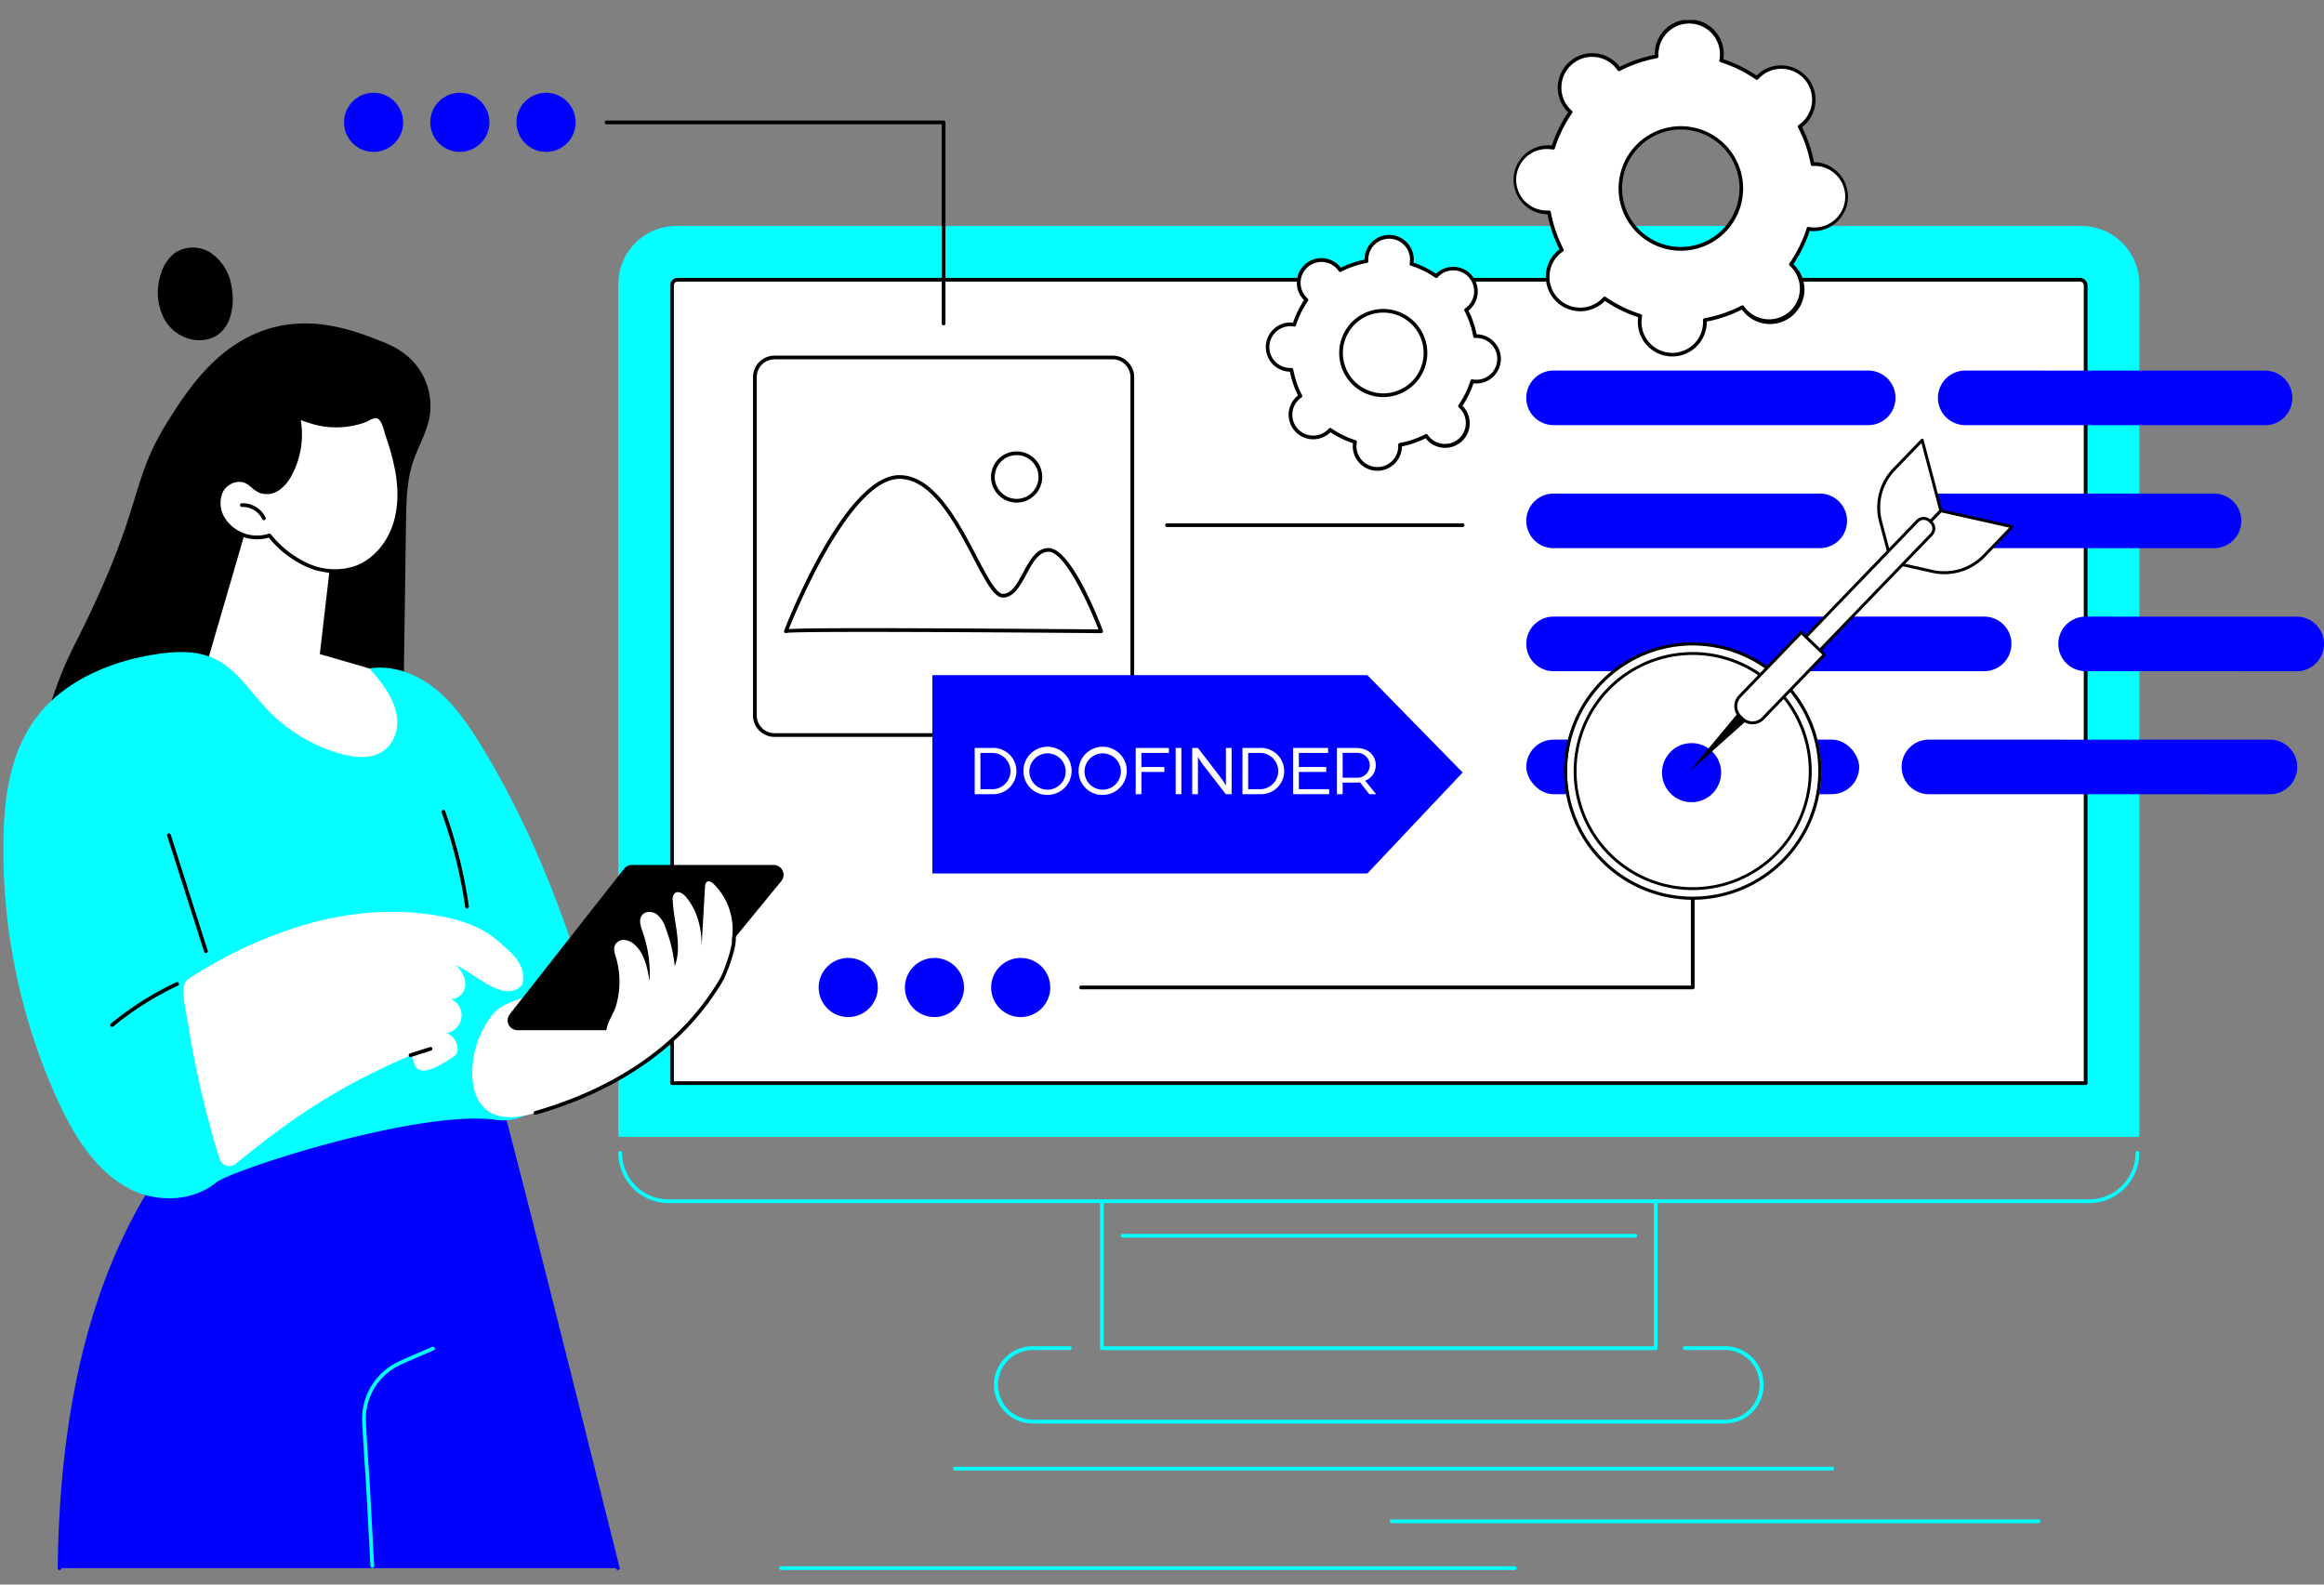 <svg xmlns="http://www.w3.org/2000/svg" xmlns:xlink="http://www.w3.org/1999/xlink" width="660" height="450" viewBox="0 0 660 450"><rect x="0" y="0" width="660" height="450" fill="#808080" stroke="none"/><defs><clipPath id="a"><rect width="659.031" height="440.186" fill="none"/></clipPath><clipPath id="b"><rect width="92.119" height="94.6" fill="none"/></clipPath><clipPath id="d"><rect width="660" height="450"/></clipPath></defs><g id="c" clip-path="url(#d)"><g transform="translate(0.969 5.683)"><g clip-path="url(#a)"><path d="M761.8,369.134H330.9V127.425a15.94,15.94,0,0,1,15.94-15.94H745.856a15.94,15.94,0,0,1,15.94,15.94Z" transform="translate(-155.738 -52.47)" fill="#03ffff"/><path d="M761.324,369.193H330.431a.529.529,0,0,1-.529-.529V126.955a16.488,16.488,0,0,1,16.469-16.47H745.385a16.488,16.488,0,0,1,16.469,16.47V368.663a.529.529,0,0,1-.529.529m-430.364-1.059H760.8V126.955a15.428,15.428,0,0,0-15.411-15.411H346.371a15.428,15.428,0,0,0-15.411,15.411Z" transform="translate(-155.267 -51.999)" fill="#03ffff"/><path d="M358.7,367.5V140.952a1.6,1.6,0,0,1,1.595-1.595H758.568a1.6,1.6,0,0,1,1.595,1.595V367.5Z" transform="translate(-168.823 -65.588)" fill="#fff"/><path d="M759.693,367.556H358.234a.529.529,0,0,1-.529-.529V140.481a2.127,2.127,0,0,1,2.124-2.124H758.1a2.127,2.127,0,0,1,2.125,2.124V367.027a.53.53,0,0,1-.529.529M358.764,366.5h400.4V140.481a1.068,1.068,0,0,0-1.066-1.066H359.829a1.067,1.067,0,0,0-1.066,1.066Z" transform="translate(-168.352 -65.117)"/><path d="M747.61,621.533H344.145A14.277,14.277,0,0,1,329.9,607.255a.529.529,0,1,1,1.059,0,13.216,13.216,0,0,0,13.184,13.219H747.61A13.217,13.217,0,0,0,760.8,607.255a.529.529,0,1,1,1.059,0,14.277,14.277,0,0,1-14.243,14.278" transform="translate(-155.267 -285.552)" fill="#03ffff"/><path d="M746.153,675.5H588.847a.529.529,0,0,1-.529-.529v-41.74a.529.529,0,0,1,1.059,0v41.211H745.623V633.226a.529.529,0,0,1,1.059,0v41.74a.529.529,0,0,1-.529.529" transform="translate(-276.889 -297.775)" fill="#03ffff"/><path d="M739.058,733.429H542.395a10.964,10.964,0,0,1,0-21.929h10.574a.529.529,0,0,1,0,1.059H542.395a9.906,9.906,0,0,0,0,19.811H739.058a9.906,9.906,0,0,0,0-19.811H727.566a.529.529,0,0,1,0-1.059h11.492a10.964,10.964,0,0,1,0,21.929" transform="translate(-250.115 -334.864)" fill="#03ffff"/><path d="M745.5,652.278H599.919a.529.529,0,0,1,0-1.059H745.5a.529.529,0,1,1,0,1.059" transform="translate(-282.1 -306.493)" fill="#03ffff"/><path d="M914.114,203.561H824.742A7.742,7.742,0,0,1,817,195.82V195.8a7.742,7.742,0,0,1,7.742-7.742h89.372a7.742,7.742,0,0,1,7.742,7.742v.015a7.742,7.742,0,0,1-7.742,7.742" transform="translate(-384.517 -88.511)" fill="blue"/><path d="M1130.768,203.579l-85.169-.017a7.742,7.742,0,0,1-7.742-7.742v-.015a7.742,7.742,0,0,1,7.742-7.742l85.169.017a7.742,7.742,0,0,1,7.742,7.742v.015a7.742,7.742,0,0,1-7.742,7.742" transform="translate(-488.462 -88.511)" fill="blue"/><path d="M900.36,269.557H824.742A7.742,7.742,0,0,1,817,261.816V261.8a7.742,7.742,0,0,1,7.742-7.742H900.36A7.742,7.742,0,0,1,908.1,261.8v.015a7.742,7.742,0,0,1-7.742,7.742" transform="translate(-384.517 -119.571)" fill="blue"/><path d="M1104.05,269.557h-84.434a7.742,7.742,0,0,1-7.742-7.742V261.8a7.742,7.742,0,0,1,7.742-7.742h84.434a7.742,7.742,0,0,1,7.742,7.742v.015a7.742,7.742,0,0,1-7.742,7.742" transform="translate(-476.233 -119.571)" fill="blue"/><path d="M947.039,335.553h-122.3A7.742,7.742,0,0,1,817,327.812V327.8a7.742,7.742,0,0,1,7.742-7.742h122.3a7.742,7.742,0,0,1,7.742,7.742v.015a7.742,7.742,0,0,1-7.742,7.742" transform="translate(-384.517 -150.632)" fill="blue"/><path d="M1170.143,335.57l-59.969-.017a7.742,7.742,0,0,1-7.742-7.742V327.8a7.742,7.742,0,0,1,7.742-7.742l59.969.017a7.742,7.742,0,0,1,7.742,7.742v.015a7.742,7.742,0,0,1-7.742,7.742" transform="translate(-518.854 -150.632)" fill="blue"/><rect width="94.54" height="15.498" rx="7.749" transform="translate(432.484 204.358)" fill="blue"/><path d="M1122.981,401.566a7.742,7.742,0,0,0,7.742-7.742v-.015a7.742,7.742,0,0,0-7.742-7.742l-96.87-.017a7.742,7.742,0,0,0-7.742,7.742v.015a7.742,7.742,0,0,0,7.742,7.742Z" transform="translate(-479.29 -181.693)" fill="blue"/><path d="M454.169,511.529a8.392,8.392,0,1,0-8.392,8.408,8.4,8.4,0,0,0,8.392-8.408" transform="translate(-205.853 -236.791)" fill="blue"/><path d="M500.434,511.529a8.392,8.392,0,1,0-8.392,8.408,8.4,8.4,0,0,0,8.392-8.408" transform="translate(-227.627 -236.791)" fill="blue"/><path d="M546.7,511.529a8.392,8.392,0,1,0-8.392,8.408,8.4,8.4,0,0,0,8.392-8.408" transform="translate(-249.402 -236.791)" fill="blue"/><path d="M751.407,486.683H577.723a.529.529,0,1,1,0-1.059H750.878V449.735a.529.529,0,1,1,1.059,0v36.419a.529.529,0,0,1-.529.529" transform="translate(-271.653 -211.416)"/><path d="M199.53,47.449a8.392,8.392,0,1,1-8.392-8.408,8.4,8.4,0,0,1,8.392,8.408" transform="translate(-86.008 -18.374)" fill="blue"/><path d="M245.8,47.449a8.392,8.392,0,1,1-8.392-8.408,8.4,8.4,0,0,1,8.392,8.408" transform="translate(-107.783 -18.374)" fill="blue"/><path d="M292.06,47.449a8.392,8.392,0,1,1-8.392-8.408,8.4,8.4,0,0,1,8.392,8.408" transform="translate(-129.557 -18.374)" fill="blue"/><path d="M418.814,112.082a.529.529,0,0,1-.529-.529V54.983h-95.2a.529.529,0,1,1,0-1.059h95.731a.529.529,0,0,1,.529.529v57.1a.529.529,0,0,1-.529.529" transform="translate(-151.808 -25.379)"/><path d="M408.729,288.266h96.037a5.576,5.576,0,0,0,5.576-5.576V186.619a5.576,5.576,0,0,0-5.576-5.576H408.729a5.576,5.576,0,0,0-5.576,5.576V282.69a5.576,5.576,0,0,0,5.576,5.576" transform="translate(-189.742 -85.207)" fill="#fff"/><path d="M504.295,288.325H408.258a6.113,6.113,0,0,1-6.106-6.106V186.149a6.113,6.113,0,0,1,6.106-6.106h96.037a6.112,6.112,0,0,1,6.106,6.106v96.071a6.112,6.112,0,0,1-6.106,6.106M408.258,181.1a5.053,5.053,0,0,0-5.047,5.047v96.071a5.053,5.053,0,0,0,5.047,5.047h96.037a5.053,5.053,0,0,0,5.047-5.047V186.149a5.053,5.053,0,0,0-5.047-5.047Z" transform="translate(-189.271 -84.736)"/><path d="M419.81,288.98s16.847-43.816,32.25-43.816,23.586,33.7,29.362,33.7,6.739-13,13-13S509.34,288.98,509.34,288.98s-89.53-.8-89.53,0" transform="translate(-197.581 -115.385)" fill="#fff"/><path d="M419.34,289.038a.557.557,0,0,1-.1-.009.527.527,0,0,1-.4-.71c.693-1.8,17.156-44.156,32.743-44.156,9.874,0,16.85,13.349,21.944,23.1,2.852,5.456,5.544,10.608,7.418,10.608,2.514,0,4.084-2.927,5.746-6.026,1.84-3.429,3.743-6.974,7.251-6.974,6.438,0,14.518,21.054,15.417,23.455a.529.529,0,0,1-.5.715h0c-23.931-.215-86.252-.64-89.268-.067a.525.525,0,0,1-.257.067m22.807-1.418c5.819,0,13.112.018,22.26.059,19.708.089,39.57.257,43.691.293-2.616-6.773-9.494-22.046-14.151-22.046-2.874,0-4.624,3.262-6.317,6.416-1.736,3.236-3.532,6.584-6.679,6.584-2.514,0-4.964-4.688-8.356-11.176-4.969-9.507-11.774-22.528-21.006-22.528-13.724,0-29.028,36.676-31.432,42.66,1.924-.145,7.175-.261,21.989-.261" transform="translate(-197.111 -114.914)"/><path d="M530.859,239.171a6.739,6.739,0,1,0,6.739-6.741,6.74,6.74,0,0,0-6.739,6.741" transform="translate(-249.846 -109.392)" fill="#fff"/><path d="M537.127,245.97a7.27,7.27,0,1,1,7.268-7.271,7.278,7.278,0,0,1-7.268,7.271m0-13.482a6.212,6.212,0,1,0,6.209,6.211,6.218,6.218,0,0,0-6.209-6.211" transform="translate(-249.375 -108.921)"/><path d="M707.758,271.053H623.815a.529.529,0,0,1,0-1.059h83.943a.529.529,0,0,1,0,1.059" transform="translate(-293.346 -127.071)"/><path d="M498.372,351.46H621.906l27.063,27.649-27.063,28.675H498.372Z" transform="translate(-234.556 -165.413)" fill="blue"/><path d="M521.089,390.52h4.985a6.573,6.573,0,1,1,0,13.133h-4.985Zm4.884,11.714a5.149,5.149,0,1,0,0-10.295H522.71v10.295Z" transform="translate(-245.248 -183.796)" fill="#fff"/><path d="M547.238,396.906a6.84,6.84,0,1,1,6.85,6.769,6.71,6.71,0,0,1-6.85-6.769m12,0a5.159,5.159,0,1,0-5.147,5.289,5.174,5.174,0,0,0,5.147-5.289" transform="translate(-257.555 -183.616)" fill="#fff"/><path d="M576.833,396.906a6.84,6.84,0,1,1,6.85,6.769,6.71,6.71,0,0,1-6.85-6.769m12,0a5.159,5.159,0,1,0-5.147,5.289,5.174,5.174,0,0,0,5.147-5.289" transform="translate(-271.483 -183.616)" fill="#fff"/><path d="M607.462,390.52h9.424v1.419h-7.8v3.992h6.505v1.4h-6.505v6.323h-1.621Z" transform="translate(-285.899 -183.796)" fill="#fff"/><rect width="1.621" height="13.133" transform="translate(332.913 206.724)" fill="#fff"/><path d="M637.784,390.52h1.621l6.547,8.532c.669.892,1.4,2.128,1.4,2.128V390.52h1.621v13.133H647.31l-6.425-8.329a21.825,21.825,0,0,1-1.479-2.27v10.6h-1.621Z" transform="translate(-300.17 -183.796)" fill="#fff"/><path d="M664.737,390.52h4.986a6.573,6.573,0,1,1,0,13.133h-4.986Zm4.884,11.714a5.149,5.149,0,1,0,0-10.295h-3.263v10.295Z" transform="translate(-312.855 -183.796)" fill="#fff"/><path d="M691.921,390.52h9.93v1.419h-8.309v3.992h7.782v1.4h-7.782v4.9h8.613v1.419H691.921Z" transform="translate(-325.649 -183.796)" fill="#fff"/><path d="M715.428,390.52h5.391c3.648,0,5.634,2.21,5.634,4.945a4.639,4.639,0,0,1-3.02,4.357l3.121,3.83h-1.925l-2.675-3.385a7.951,7.951,0,0,1-1.277.1h-3.628v3.283h-1.621Zm5.512,8.451a3.536,3.536,0,1,0,.021-7.053h-3.912v7.053Z" transform="translate(-336.712 -183.796)" fill="#fff"/><path d="M854.905,95.468a9.217,9.217,0,0,0,9.827-9.789A37.787,37.787,0,0,0,875.4,82.03a9.264,9.264,0,1,0,13.79-12.152,37.814,37.814,0,0,0,4.964-10.127A9.267,9.267,0,1,0,895.318,41.4a37.834,37.834,0,0,0-3.648-10.673,9.262,9.262,0,1,0-11.353-14.593,9.34,9.34,0,0,0-.794.8A37.79,37.79,0,0,0,869.4,11.971a9.263,9.263,0,1,0-18.34-1.161A37.8,37.8,0,0,0,840.39,14.46,9.264,9.264,0,1,0,826.6,26.611a37.816,37.816,0,0,0-4.964,10.127,9.263,9.263,0,1,0-2.288,18.35,9.187,9.187,0,0,0,1.126,0,37.831,37.831,0,0,0,3.647,10.672,9.266,9.266,0,1,0,12.147,13.794,37.8,37.8,0,0,0,10.124,4.966,9.215,9.215,0,0,0,8.513,10.951m1.9-30.049a17.209,17.209,0,1,1,18.256-16.087,17.206,17.206,0,0,1-18.256,16.087" transform="translate(-381.537 -0.471)" fill="#fff"/><path d="M855.033,95.546q-.315,0-.633-.02a9.794,9.794,0,0,1-9.154-10.4c.015-.231.04-.467.077-.72a38.308,38.308,0,0,1-9.448-4.634c-.177.184-.35.35-.522.5a9.794,9.794,0,0,1-12.946-14.7c.172-.152.358-.3.564-.456a38.312,38.312,0,0,1-3.4-9.96c-.257,0-.5,0-.725-.015a9.8,9.8,0,0,1,1.239-19.553c.23.014.468.04.72.077a38.337,38.337,0,0,1,4.633-9.452c-.185-.178-.35-.351-.5-.523a9.794,9.794,0,1,1,14.7-12.95c.151.172.3.358.455.564A38.289,38.289,0,0,1,850.041,9.9c0-.256,0-.5.015-.725A9.793,9.793,0,1,1,869.6,10.416c-.015.232-.04.467-.077.721a38.279,38.279,0,0,1,9.448,4.635c.179-.186.349-.349.523-.5a9.794,9.794,0,0,1,12.945,14.7c-.172.152-.359.3-.564.455a38.3,38.3,0,0,1,3.4,9.961c.257,0,.5,0,.724.014a9.8,9.8,0,0,1-1.238,19.553c-.231-.015-.466-.04-.721-.077a38.324,38.324,0,0,1-4.633,9.452c.183.177.349.35.5.522A9.794,9.794,0,1,1,875.22,82.8c-.151-.172-.3-.359-.455-.565a38.3,38.3,0,0,1-9.957,3.406c0,.256,0,.493-.015.725a9.794,9.794,0,0,1-9.759,9.177M835.8,78.551a.529.529,0,0,1,.3.094,37.262,37.262,0,0,0,9.982,4.9.53.53,0,0,1,.361.6,8.733,8.733,0,1,0,17.291,1.094.528.528,0,0,1,.434-.551,37.259,37.259,0,0,0,10.52-3.6.53.53,0,0,1,.68.171,8.931,8.931,0,0,0,.648.843,8.736,8.736,0,0,0,13.107-11.552,8.771,8.771,0,0,0-.753-.748.53.53,0,0,1-.084-.7,37.3,37.3,0,0,0,4.9-9.986.529.529,0,0,1,.6-.36,8.821,8.821,0,0,0,1.053.138,8.737,8.737,0,0,0,1.1-17.44,8.931,8.931,0,0,0-1.063,0,.55.55,0,0,1-.551-.434,37.3,37.3,0,0,0-3.6-10.523.529.529,0,0,1,.17-.68,8.953,8.953,0,0,0,.842-.648,8.736,8.736,0,1,0-12.3-12.358.531.531,0,0,1-.7.083,37.236,37.236,0,0,0-9.982-4.9.529.529,0,0,1-.36-.6,8.9,8.9,0,0,0,.138-1.054,8.734,8.734,0,1,0-17.429-.042.53.53,0,0,1-.434.552,37.257,37.257,0,0,0-10.52,3.6.529.529,0,0,1-.681-.17A8.732,8.732,0,1,0,825.727,25a8.567,8.567,0,0,0,.754.749.531.531,0,0,1,.083.7,37.29,37.29,0,0,0-4.895,9.985.533.533,0,0,1-.6.361,8.737,8.737,0,1,0-1.1,17.3.527.527,0,0,1,.552.434,37.248,37.248,0,0,0,3.6,10.523.529.529,0,0,1-.171.68,8.733,8.733,0,1,0,10.7,13.761,8.96,8.96,0,0,0,.748-.755.53.53,0,0,1,.4-.177m21.652-13.039q-.57,0-1.146-.037a17.684,17.684,0,1,1,1.146.037m-.034-34.419a16.674,16.674,0,1,0,1.064.033c-.356-.022-.712-.033-1.064-.033" transform="translate(-381.066 0)"/><path d="M708.925,106.7a6.456,6.456,0,0,0,6.85-6.036,6.372,6.372,0,0,0,0-.786,26.341,26.341,0,0,0,7.435-2.543,6.456,6.456,0,1,0,9.609-8.468,26.348,26.348,0,0,0,3.459-7.057,6.455,6.455,0,1,0,1.595-12.788,6.581,6.581,0,0,0-.785,0,26.355,26.355,0,0,0-2.542-7.437,6.454,6.454,0,1,0-7.911-10.17,6.543,6.543,0,0,0-.554.557,26.346,26.346,0,0,0-7.054-3.46,6.456,6.456,0,1,0-12.781-.809,26.349,26.349,0,0,0-7.435,2.543,6.422,6.422,0,0,0-9.589-1.2,6.459,6.459,0,0,0-.578,9.114,6.533,6.533,0,0,0,.557.554,26.351,26.351,0,0,0-3.459,7.057,6.458,6.458,0,1,0-.809,12.785A26.346,26.346,0,0,0,687.472,86a6.454,6.454,0,1,0,7.912,10.169,6.531,6.531,0,0,0,.553-.557,26.332,26.332,0,0,0,7.055,3.46,6.423,6.423,0,0,0,5.932,7.631m1.326-20.94a11.992,11.992,0,1,1,12.722-11.211,11.99,11.99,0,0,1-12.722,11.211" transform="translate(-319.143 20.763)" fill="#fff"/><path d="M708.872,106.775c-.15,0-.3-.005-.452-.014a6.986,6.986,0,0,1-6.529-7.414c.008-.123.02-.25.036-.382a26.865,26.865,0,0,1-6.385-3.133c-.094.094-.187.181-.279.263a6.983,6.983,0,0,1-9.858-.624,7,7,0,0,1,.624-9.861c.093-.082.191-.163.3-.245a26.828,26.828,0,0,1-2.3-6.732c-.133,0-.26,0-.384-.012a6.987,6.987,0,0,1,.884-13.945c.123.007.249.02.382.037a26.914,26.914,0,0,1,3.131-6.388c-.093-.094-.18-.186-.262-.279a6.986,6.986,0,1,1,10.482-9.237c.082.093.163.191.244.3a26.875,26.875,0,0,1,6.73-2.3c0-.133,0-.259.012-.384a6.985,6.985,0,1,1,13.941.883c-.008.123-.02.249-.036.381a26.865,26.865,0,0,1,6.385,3.133c.094-.094.187-.181.28-.263a6.986,6.986,0,0,1,9.234,10.485c-.093.082-.191.163-.3.245a26.849,26.849,0,0,1,2.3,6.731c.132,0,.259,0,.383.012a6.987,6.987,0,0,1-.882,13.946c-.124-.008-.25-.02-.382-.037a26.927,26.927,0,0,1-3.131,6.389c.094.093.18.185.262.279a6.986,6.986,0,1,1-10.482,9.237c-.082-.093-.162-.19-.244-.295a26.869,26.869,0,0,1-6.73,2.3c0,.134,0,.261-.012.384a6.986,6.986,0,0,1-6.961,6.545M695.466,94.612a.527.527,0,0,1,.3.094,25.8,25.8,0,0,0,6.913,3.392.53.53,0,0,1,.361.6,5.924,5.924,0,1,0,11.734,1.464,6.081,6.081,0,0,0,0-.721.529.529,0,0,1,.434-.551,25.808,25.808,0,0,0,7.286-2.492.528.528,0,0,1,.68.17,5.925,5.925,0,1,0,9.333-7.265,5.734,5.734,0,0,0-.511-.509.528.528,0,0,1-.083-.7,25.8,25.8,0,0,0,3.389-6.915.536.536,0,0,1,.6-.36,5.921,5.921,0,0,0,7-5.448,5.935,5.935,0,0,0-5.539-6.291,6.1,6.1,0,0,0-.721,0,.536.536,0,0,1-.551-.434,25.846,25.846,0,0,0-2.491-7.288.53.53,0,0,1,.17-.68,5.925,5.925,0,1,0-7.261-9.337,5.741,5.741,0,0,0-.507.512.531.531,0,0,1-.7.084,25.808,25.808,0,0,0-6.913-3.392.529.529,0,0,1-.361-.6A5.924,5.924,0,1,0,706.3,46.486a5.967,5.967,0,0,0,0,.721.529.529,0,0,1-.434.551,25.808,25.808,0,0,0-7.286,2.492.53.53,0,0,1-.681-.171,5.983,5.983,0,0,0-.438-.572,5.927,5.927,0,1,0-8.382,8.345.53.53,0,0,1,.083.7,25.823,25.823,0,0,0-3.39,6.916.537.537,0,0,1-.6.361,5.845,5.845,0,0,0-.716-.094,5.928,5.928,0,0,0-.749,11.832,6,6,0,0,0,.723,0,.537.537,0,0,1,.55.434,25.827,25.827,0,0,0,2.491,7.287.53.53,0,0,1-.169.681,5.814,5.814,0,0,0-.572.44,5.928,5.928,0,0,0,3.541,10.364,5.859,5.859,0,0,0,4.292-1.468,5.667,5.667,0,0,0,.507-.512.533.533,0,0,1,.4-.177m15.079-8.766q-.4,0-.8-.025a12.512,12.512,0,1,1,.8.025m-.732-1.082A11.463,11.463,0,1,0,699.1,72.6a11.476,11.476,0,0,0,10.711,12.164" transform="translate(-318.673 21.234)"/><path d="M103.769,132.94a14.185,14.185,0,0,0-5.706-9.253,9.318,9.318,0,0,0-10.336-.118,11.8,11.8,0,0,0-4.12,6.388,16.392,16.392,0,0,0,.814,11.872,11.66,11.66,0,0,0,9.336,6.529c8.913.551,11.422-8.047,10.011-15.418" transform="translate(-39.004 -57.447)"/><path d="M121.565,219.2c.081-5.674.192-11.543,1.916-16.881,1.491-4.619,4.143-8.681,4.849-13.567a18.718,18.718,0,0,0-3.75-13.973c-2.547-3.185-5.518-5.146-9.873-6.864-7.009-2.765-18.175-7.17-30.542-4.063-15.748,3.958-24.62,17.882-29.778,25.977-10.953,17.193-7.2,22.641-22.241,54.614-4.8,10.2-6.756,12.9-9.919,21.714-1.49,4.15-12.263,34.174-3.408,41.034a2.941,2.941,0,0,0,1.384.816c3.431.773,7.735-6.6,19.637-8.549,19.644-3.216,27.9,15.7,58.1,16.8,4.917.18,10.067.092,14.651-3.023,10.7-7.266,8.023-27.231,8.205-40.019q.384-27.008.768-54.017" transform="translate(-7.229 -76.616)"/><path d="M188.691,709.139l-34.3-136.557L63.33,591.107c-28.448,37.617-33.269,86.544-33.185,118.032Z" transform="translate(-14.187 -269.483)" fill="blue"/><path d="M188.22,709.419a.53.53,0,0,1-.513-.4c-2.857-11.345-5.818-23.177-8.837-35.237-8.493-33.933-17.274-69.017-25.556-100.585q-6.088,1.2-12.2,2.393c-25.638,5.023-52.144,10.216-77.966,15.747C41.83,619.376,30.748,658.926,30.2,708.9a.549.549,0,0,1-.535.524.53.53,0,0,1-.524-.535c.257-23.647,2.852-45.11,7.711-63.793,5.506-21.174,14.108-39.528,25.568-54.553a.53.53,0,0,1,.31-.2c25.891-5.548,52.471-10.756,78.176-15.792q6.358-1.246,12.689-2.488a.531.531,0,0,1,.614.385c8.321,31.7,17.148,66.969,25.685,101.078,3.019,12.06,5.98,23.891,8.837,35.236a.53.53,0,0,1-.384.643.545.545,0,0,1-.13.016" transform="translate(-13.717 -269.233)" fill="blue"/><path d="M195.366,774.534a.529.529,0,0,1-.528-.5c-.175-2.856-.417-7.432-.652-11.856-.235-4.45-.479-9.052-.655-11.919q-.172-2.8-.361-5.6c-.243-3.684-.495-7.494-.672-11.245a17.927,17.927,0,0,1,9.9-17.244c2.2-1.045,4.469-2.022,6.668-2.966,1.1-.474,2.206-.948,3.3-1.431a.529.529,0,0,1,.427.969c-1.1.485-2.206.96-3.312,1.435-2.189.941-4.452,1.913-6.631,2.95a16.871,16.871,0,0,0-9.3,16.238c.177,3.741.428,7.546.671,11.225q.185,2.8.361,5.6c.176,2.871.42,7.476.656,11.929.234,4.422.476,9,.651,11.847a.529.529,0,0,1-.5.561h-.033" transform="translate(-90.588 -334.972)" fill="#03ffff"/><path d="M122.109,259.589l-13.482,46.289s25.737,31.72,45.131,30.47,15.78-23.2,1.329-30.02l-14.106-4.085,4.207-36.284Z" transform="translate(-51.125 -122.174)" fill="#fff"/><path d="M166.068,227.82a31.412,31.412,0,0,1-.8,16.042c-1.8,5.108-5.589,9.659-10.647,11.593a18.723,18.723,0,0,1-13.737-.536,29.547,29.547,0,0,1-11.031-8.54,11.341,11.341,0,0,1-12.926-4.4,8.4,8.4,0,0,1-.823-8.083c1.255-2.54,4.559-4.057,7.12-2.847,1.459.69,2.5,2.1,3.984,2.725a5.55,5.55,0,0,0,5.13-.717,11.218,11.218,0,0,0,3.422-4.105,23.721,23.721,0,0,0,2.214-16.485c.121.521,2.893,1.308,3.387,1.475a22.881,22.881,0,0,0,3.818.932,23.871,23.871,0,0,0,7.728-.073,23.316,23.316,0,0,0,3.8-.995c.982-.348,2.257-1.277,3.3-1.289,2.187-.024,2.839,3.964,3.367,5.506a68.377,68.377,0,0,1,2.682,9.793" transform="translate(-54.317 -99.998)" fill="#fff"/><path d="M148.186,256.573a20.8,20.8,0,0,1-7.978-1.635,29.654,29.654,0,0,1-11-8.412,11.968,11.968,0,0,1-13.2-4.726,8.839,8.839,0,0,1-.853-8.6c1.448-2.931,5.1-4.376,7.821-3.091A9.868,9.868,0,0,1,125,231.5a8.213,8.213,0,0,0,1.943,1.32,5.007,5.007,0,0,0,4.629-.67,10.507,10.507,0,0,0,3.252-3.918,23.248,23.248,0,0,0,2.165-16.113.529.529,0,0,1,1-.329,9.784,9.784,0,0,0,2.73,1.074c.151.047.268.084.34.108a22.415,22.415,0,0,0,3.729.91,23.238,23.238,0,0,0,7.557-.071,22.763,22.763,0,0,0,3.718-.972,9.639,9.639,0,0,0,1.055-.488,5.852,5.852,0,0,1,2.42-.831h.028c2.193,0,3.015,2.947,3.561,4.9.1.372.2.7.286.965a68.456,68.456,0,0,1,2.7,9.868c1.12,6.105.845,11.594-.817,16.314-1.969,5.588-6.065,10.041-10.957,11.912a17.226,17.226,0,0,1-6.152,1.094m-18.8-11.193a.529.529,0,0,1,.406.19,28.807,28.807,0,0,0,10.829,8.39,18.213,18.213,0,0,0,13.343.53c4.606-1.761,8.47-5.976,10.337-11.275,1.6-4.543,1.861-9.85.774-15.771a67.343,67.343,0,0,0-2.662-9.716c-.095-.277-.193-.629-.3-1.024-.459-1.644-1.152-4.125-2.544-4.125h-.013a5.219,5.219,0,0,0-1.951.716,10.451,10.451,0,0,1-1.181.542,23.844,23.844,0,0,1-3.891,1.017,24.351,24.351,0,0,1-7.9.075,23.5,23.5,0,0,1-3.906-.954c-.067-.023-.177-.057-.317-.1-.927-.29-1.62-.529-2.131-.743a24.354,24.354,0,0,1-2.518,15.6,11.5,11.5,0,0,1-3.593,4.293,6.064,6.064,0,0,1-5.631.765,9.1,9.1,0,0,1-2.2-1.477,8.99,8.99,0,0,0-1.8-1.257c-2.179-1.028-5.238.212-6.419,2.6a7.885,7.885,0,0,0,.793,7.561,10.846,10.846,0,0,0,12.3,4.186.526.526,0,0,1,.177-.031m8.637-33.5h0Z" transform="translate(-53.841 -99.527)"/><path d="M127.938,260.225a6.722,6.722,0,0,1,6.264,3.763Z" transform="translate(-60.213 -122.47)" fill="#fff"/><path d="M133.731,264.047a.53.53,0,0,1-.48-.3,6.164,6.164,0,0,0-5.758-3.459.529.529,0,1,1-.053-1.058,7.257,7.257,0,0,1,6.77,4.067.53.53,0,0,1-.479.754" transform="translate(-59.742 -122)"/><path d="M35.806,491.49c-9.486-4.946-15.485-14.644-20.027-24.33A171.5,171.5,0,0,1,0,394.014c.039-12.47,1.589-25.59,8.879-35.708,7.888-10.949,21.376-16.638,34.72-18.648,5.376-.809,11.083-1.066,16.038,1.169,6.44,2.9,10.364,9.364,15.215,14.5a46.028,46.028,0,0,0,20.831,12.613c5.048,1.426,11.145,1.779,14.445-3.063a10.679,10.679,0,0,0,1.588-7.45c-.727-5.457-4.292-9.663-7.756-13.689,6.644-1.075,13.482,1.58,18.728,5.8s9.128,9.87,12.665,15.6c10.809,17.5,19.115,36.474,25.764,55.943,2.353,6.887,4.529,14.085,3.78,21.324-.848,8.19-2.368,16.007-8.414,21.6-1.956,1.808-3.817,3.427-5.44,4.789a14.207,14.207,0,0,1-11.114,3.124c-21.962-3.023-75.083,14.2-79.576,17.842-6.768,5.487-16.984,5.684-24.548,1.739" transform="translate(0 -159.584)" fill="#03ffff"/><path d="M98.825,470.318a.53.53,0,0,1-.5-.368L87.825,437a.53.53,0,0,1,1.009-.322l10.5,32.947a.53.53,0,0,1-.344.665.536.536,0,0,1-.161.025" transform="translate(-41.322 -205.348)"/><path d="M242.274,451.759a.529.529,0,0,1-.523-.454,136.289,136.289,0,0,0-6.706-26.862.529.529,0,1,1,1-.359,137.261,137.261,0,0,1,6.758,27.07.529.529,0,0,1-.525.6" transform="translate(-110.608 -199.428)"/><path d="M106.495,547.543c.367,1.2.9,2.564,2.089,2.958a3.133,3.133,0,0,0,2.86-.532c16.526-13.485,29.7-22.17,49.278-30.592,2.487-1.07-1.443,9.8,12.715.094,2.233-1.53.366-6.1-2.3-6.545a5.131,5.131,0,0,0,1.25-9.821c2.139.4,4.13-1.733,4.233-3.906s-1.183-4.188-2.734-5.713c5.92,2.875,14.219,11.252,18.913,5.6,1.256-5.72-2.745-8.766-7.183-12.588s-10.225-5.715-15.98-6.8c-12.8-2.409-26.13-1.211-38.639,2.414a126.044,126.044,0,0,0-31.209,14.241c-2.39,1.485-3.187,1.8-3.223,4.561-.038,2.956.825,6.206,1.286,9.123q1.439,9.105,3.485,18.1,2.227,9.79,5.162,19.4" transform="translate(-45.446 -225.179)" fill="#fff"/><path d="M217.965,553.8a.529.529,0,0,1-.161-1.033l5.66-1.806a.529.529,0,1,1,.321,1.008l-5.659,1.806a.516.516,0,0,1-.161.025" transform="translate(-102.335 -259.294)"/><path d="M57.821,528.857a.529.529,0,0,1-.337-.938,88.869,88.869,0,0,1,18.588-11.738.529.529,0,1,1,.449.958,87.816,87.816,0,0,0-18.365,11.6.525.525,0,0,1-.336.121" transform="translate(-26.964 -242.914)"/><path d="M251.545,529.347c.09,3.734,1.157,7.734,4.1,10.03,3.79,2.952,9.223,2.115,13.84.787,21.915-6.3,41.679-18.455,53.041-38.226.469-.816,4.639-10.811,2.932-13.067-1.607-2.123-5.595,1.909-8.2,2.456a276.183,276.183,0,0,0-33.321,9.207q-8.4,2.9-16.611,6.334c-4.18,1.751-7.736,2.223-10.529,6.012a26.955,26.955,0,0,0-5.256,16.467" transform="translate(-118.385 -229.796)" fill="#fff"/><path d="M284.977,540.767a.529.529,0,0,1-.146-1.038c24.219-6.964,42.451-20.1,52.728-37.98.667-1.161,4.39-10.605,2.969-12.484a.529.529,0,1,1,.843-.639c2.071,2.735-2.837,13.551-2.895,13.65-10.416,18.126-28.866,31.428-53.354,38.47a.537.537,0,0,1-.146.021" transform="translate(-133.874 -229.871)"/><path d="M346.061,453.3H305.773a2.8,2.8,0,0,0-2.2,1.069l-32.478,41.323a2.8,2.8,0,0,0,2.2,4.529h38.894a2.8,2.8,0,0,0,2.165-1.025l33.871-41.322a2.8,2.8,0,0,0-2.165-4.574" transform="translate(-127.305 -213.343)"/><path d="M353.869,462.745c-.484-.444-1.174-.88-1.753-.569-.5.272-.6.942-.629,1.513q-.481,8.392-.963,16.784c.068-5-1.232-10.18-4.473-13.992-.8-.939-2.206-1.823-3.15-1.031a2.48,2.48,0,0,0-.579,2.064c.278,6.281,2.792,12.772.583,18.659a42.834,42.834,0,0,0-2.639-10.941,8,8,0,0,0-2.5-3.81c-1.256-.894-3.234-.948-4.173.275-1,1.3-.381,3.148.168,4.69a35.353,35.353,0,0,1,1.968,14c-.61-3.7-1.37-7.689-4.13-10.228a5.027,5.027,0,0,0-2.9-1.432,2.8,2.8,0,0,0-2.756,1.418c-.521,1.09-.091,2.37.258,3.527a24.361,24.361,0,0,1,.008,13.776c-.979,3.349-5.176,7.858-.737,10.473a7.941,7.941,0,0,0,5.154.716c4.945-.709,9.244-3.695,13.108-6.859a53.8,53.8,0,0,0,10.574-10.99,26.974,26.974,0,0,0,5.008-14.24,18.106,18.106,0,0,0-5.448-13.8" transform="translate(-152.241 -217.471)" fill="#fff"/><path d="M759.187,777.2H510.052a.529.529,0,1,1,0-1.059H759.187a.529.529,0,1,1,0,1.059" transform="translate(-239.804 -365.289)" fill="#03ffff"/><path d="M928.01,805.45H744.3a.529.529,0,1,1,0-1.059H928.01a.529.529,0,1,1,0,1.059" transform="translate(-350.051 -378.582)" fill="#03ffff"/><path d="M625.075,830.61H416.693a.529.529,0,1,1,0-1.059H625.075a.529.529,0,1,1,0,1.059" transform="translate(-195.865 -390.424)" fill="#03ffff"/><path d="M910.284,370.82a36.11,36.11,0,1,0-36.11,36.11,36.11,36.11,0,0,0,36.11-36.11" transform="translate(-394.034 -157.392)" fill="#fff"/><path d="M873.78,406.979a36.554,36.554,0,1,1,36.555-36.555,36.6,36.6,0,0,1-36.555,36.555m0-72.219a35.665,35.665,0,1,0,35.665,35.665,35.706,35.706,0,0,0-35.665-35.665" transform="translate(-394.035 -157.134)"/><path d="M871.025,401.469a33.8,33.8,0,1,1,33.8-33.8,33.838,33.838,0,0,1-33.8,33.8m0-66.776A32.977,32.977,0,1,0,904,367.669a33.015,33.015,0,0,0-32.977-32.977" transform="translate(-391.28 -154.378)"/><path d="M546.7,511.529a8.392,8.392,0,1,0-8.392,8.408,8.4,8.4,0,0,0,8.392-8.408" transform="translate(-58.883 -297.803)" fill="blue"/></g><g transform="translate(478.76 118.895)"><path d="M0,201.359l16.718-14.942-2.4-2.314Z" transform="translate(0 -106.759)"/><g clip-path="url(#b)"><path d="M145.712,21.05l-14.07,14.6-3.067-11.618A15.5,15.5,0,0,1,132.4,9.316L140.419,1Z" transform="translate(-74.261 -0.58)" fill="#fff"/><path d="M131.074,35.487a.436.436,0,0,1-.106-.013.419.419,0,0,1-.3-.3L127.6,23.557a16.013,16.013,0,0,1,3.932-15.112L139.548.128a.42.42,0,0,1,.708.184l5.294,20.051a.42.42,0,0,1-.1.4l-14.07,14.6a.419.419,0,0,1-.3.129m8.561-34.238-7.5,7.779a15.167,15.167,0,0,0-3.724,14.315l2.877,10.9,13.388-13.889Z" transform="translate(-73.692 0)"/><path d="M150.655,48.726l-14.07,14.6,11.732,2.628a15.525,15.525,0,0,0,14.57-4.374l8.015-8.316Z" transform="translate(-79.204 -28.256)" fill="#fff"/><path d="M151.092,66.161a15.73,15.73,0,0,1-3.445-.38l-11.733-2.628a.42.42,0,0,1-.21-.7l14.07-14.6a.417.417,0,0,1,.394-.118l20.247,4.536a.42.42,0,0,1,.21.7l-8.015,8.316a16.047,16.047,0,0,1-11.519,4.872M136.827,62.5l11,2.465a15.2,15.2,0,0,0,14.175-4.256l7.5-7.777-19.287-4.321Z" transform="translate(-78.624 -27.675)"/><path d="M99.963,58.5,57.782,102.26l-3.975-3.826L95.989,54.672a2.49,2.49,0,0,1,3.521-.066l.388.373a2.488,2.488,0,0,1,.066,3.519" transform="translate(-31.202 -31.261)" fill="#fff"/><path d="M57.2,102.1a.417.417,0,0,1-.291-.118L52.935,98.16a.42.42,0,0,1-.011-.594L95.105,53.8a2.917,2.917,0,0,1,4.115-.077l.387.373a2.908,2.908,0,0,1,.077,4.113L57.5,101.975a.42.42,0,0,1-.3.129M53.82,97.846l3.37,3.244L99.08,57.629a2.067,2.067,0,0,0-.055-2.924l-.388-.373a2.074,2.074,0,0,0-2.927.055Z" transform="translate(-30.621 -30.684)"/><path d="M56.641,137.269,39.181,155.384a4.109,4.109,0,0,1-5.808.109l-.639-.615a4.1,4.1,0,0,1-.109-5.805l17.46-18.115Z" transform="translate(-18.252 -75.94)" fill="#fff"/><path d="M35.642,156.48a4.513,4.513,0,0,1-3.141-1.264l-.639-.615a4.523,4.523,0,0,1-.12-6.4L49.2,130.087a.42.42,0,0,1,.594-.011l6.557,6.312a.42.42,0,0,1,.011.594L38.9,155.1a4.516,4.516,0,0,1-3.261,1.383m13.873-25.508L32.347,148.785a3.684,3.684,0,0,0,.1,5.211l.64.615a3.693,3.693,0,0,0,5.214-.1L55.468,136.7Z" transform="translate(-17.672 -75.361)"/></g></g></g></g></svg>